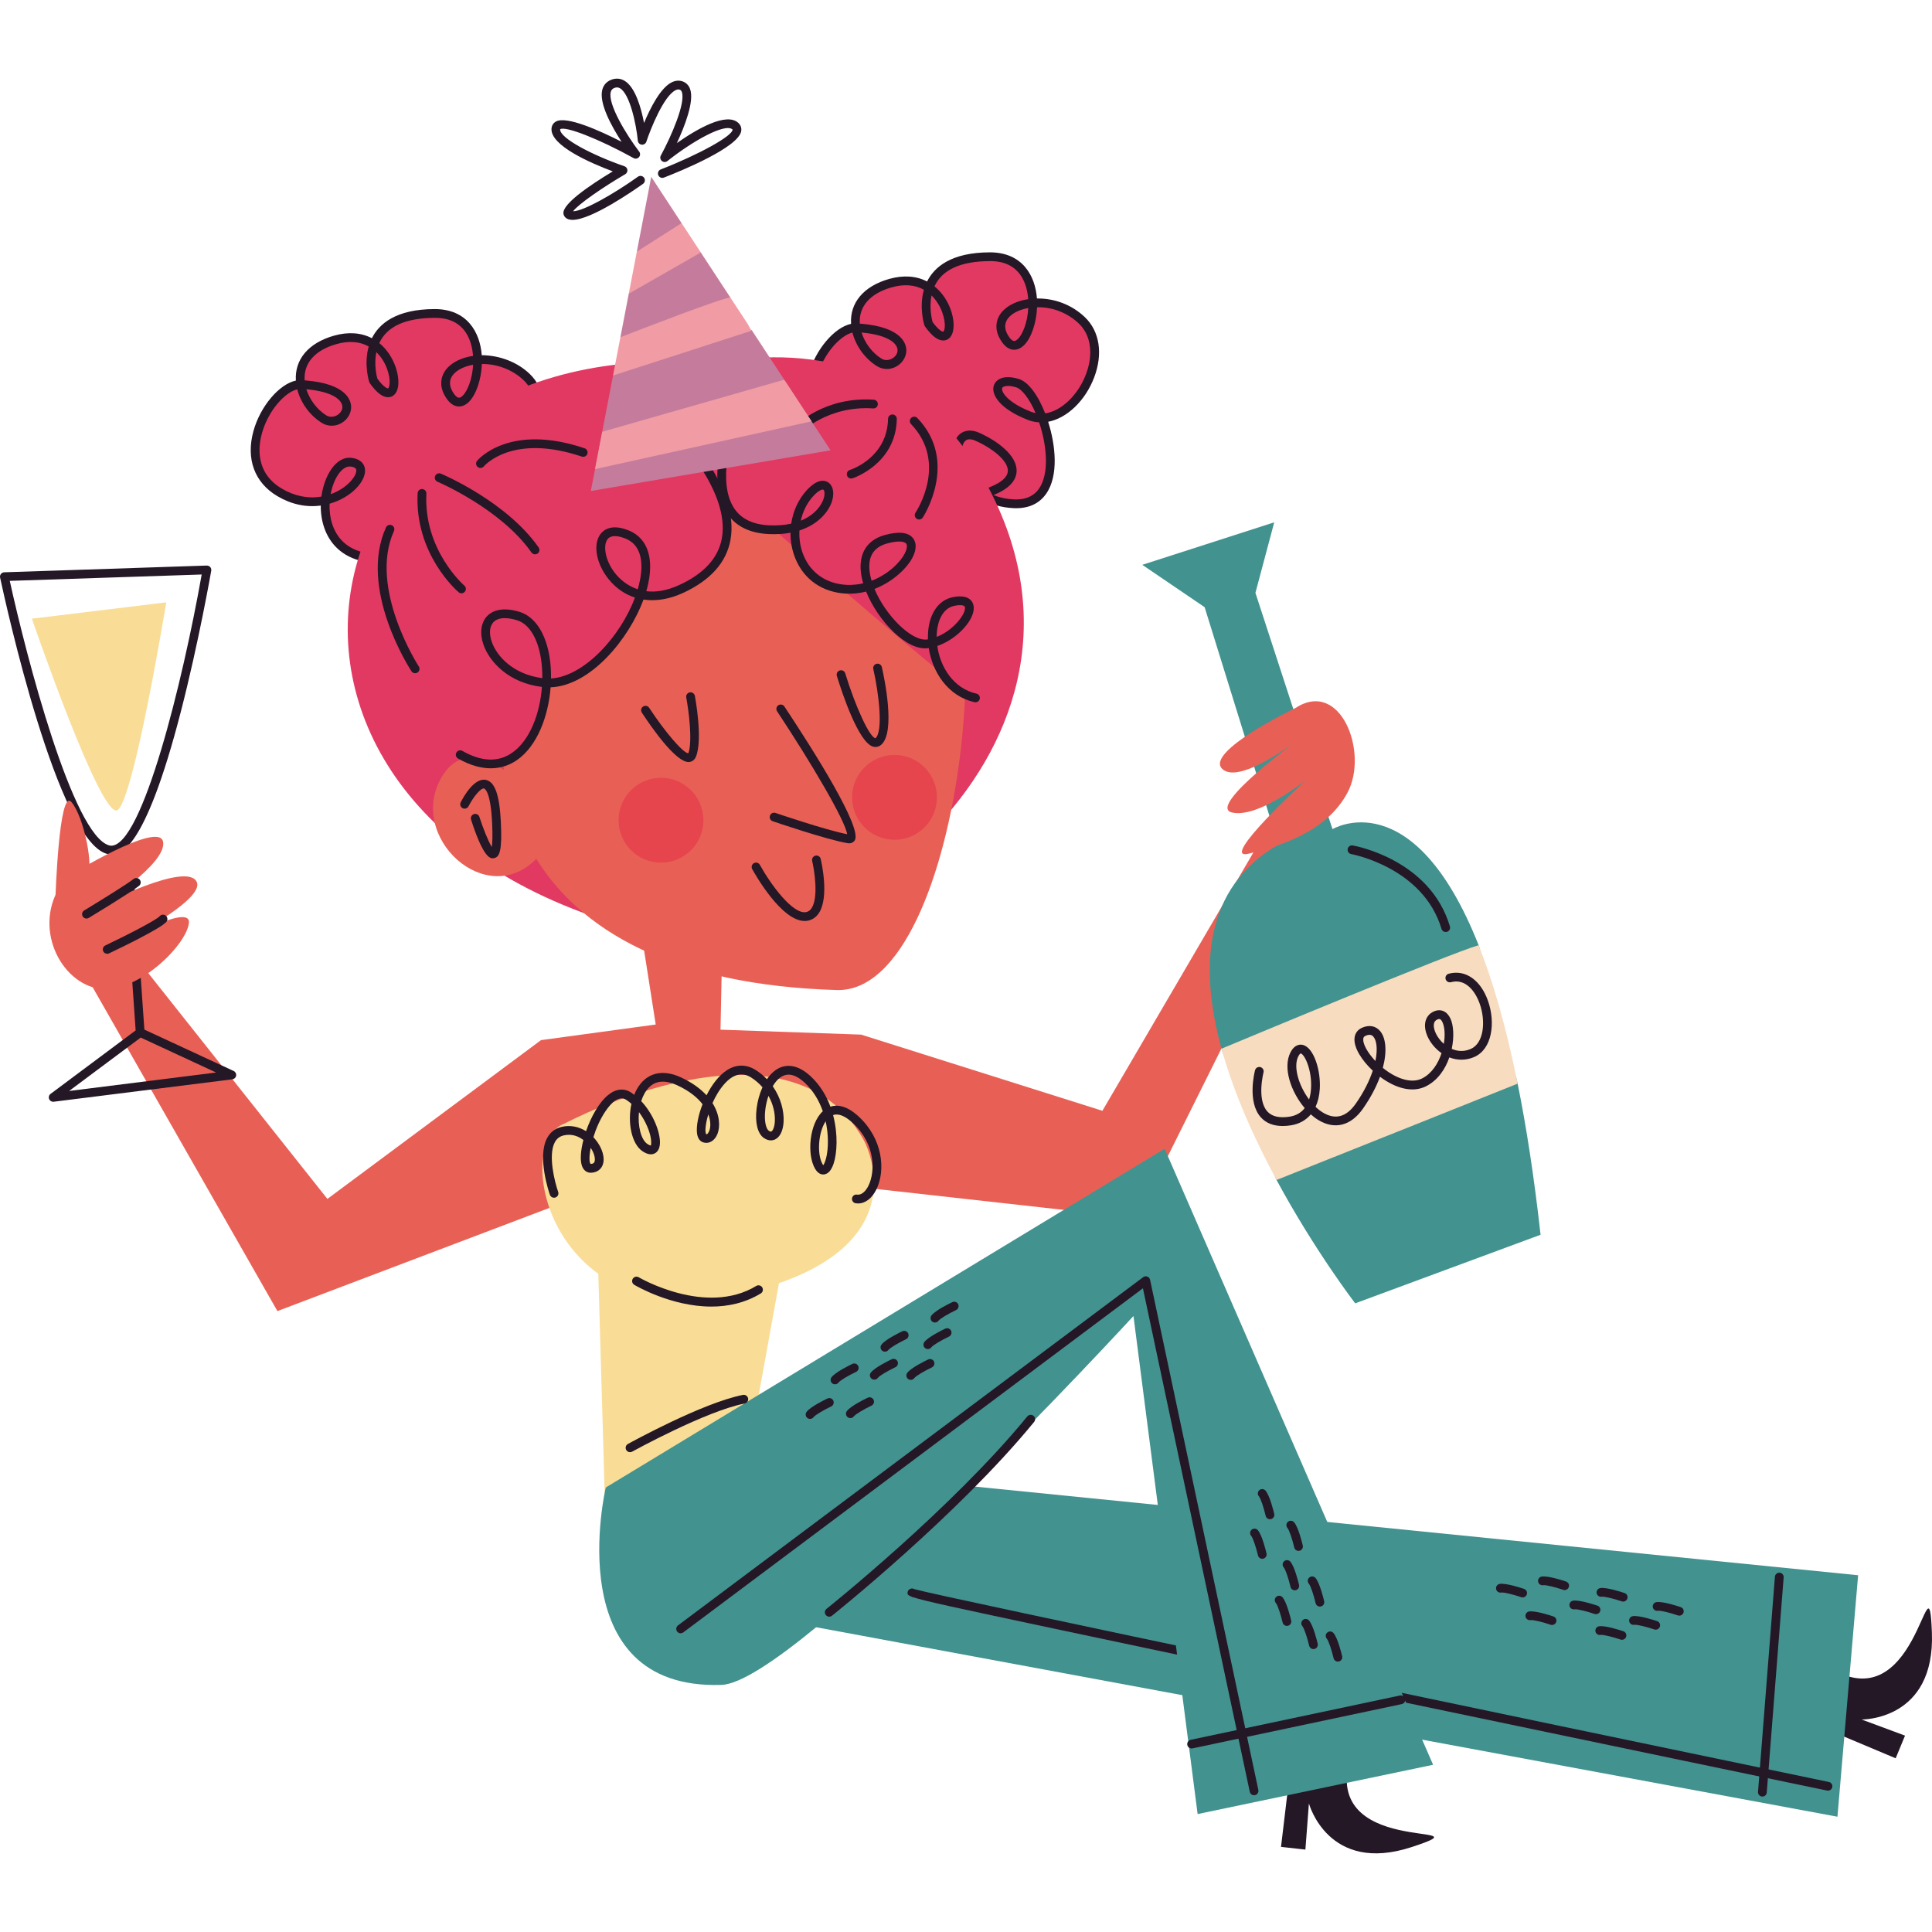 <?xml version="1.0" encoding="UTF-8"?>
<!-- Generator: Adobe Illustrator 25.2.0, SVG Export Plug-In . SVG Version: 6.00 Build 0)  -->
<svg xmlns="http://www.w3.org/2000/svg" xmlns:xlink="http://www.w3.org/1999/xlink" version="1.1" id="Capa_1" x="0px" y="0px" viewBox="0 0 512 512" style="enable-background:new 0 0 512 512;" xml:space="preserve" width="512" height="512">
<g>
	<path style="fill:#241726;" d="M478.54,455.942l23.833,10.024l2.478-6.01l-11.506-4.271c0,0,19.516,0.326,18.625-23.026   c-0.891-23.352-3.652,26.17-28.884,8.124L478.54,455.942z"/>
	<polygon style="fill:#42928F;" points="229.366,391.053 492.422,417.454 486.942,481.448 197.705,427.787  "/>
	<path style="fill:#241726;" d="M484.433,474.54c-0.078,0-0.158-0.007-0.237-0.025c0,0-60.711-12.618-121.413-25.334   c-30.352-6.358-60.701-12.741-83.458-17.582c-25.784-5.485-34.494-7.337-37.4-8.34c-0.065,0.014-0.13,0.02-0.198,0.023   l-0.002-0.093c-1.28-0.467-1.255-0.748-1.216-1.165c0.053-0.587,0.576-1.05,1.167-1.063c0.279,0.002,0.455,0.061,0.638,0.175   c6.997,2.032,161.02,34.2,242.356,51.108c0.628,0.129,1.032,0.744,0.901,1.372C485.455,474.164,484.972,474.54,484.433,474.54z"/>
	<path style="fill:#241726;" d="M467.051,476.104c-0.031,0-0.061-0.002-0.092-0.005c-0.639-0.05-1.117-0.608-1.067-1.247   l4.48-57.004c0.05-0.637,0.614-1.107,1.248-1.066c0.639,0.05,1.117,0.608,1.067,1.247l-4.48,57.004   C468.16,475.642,467.651,476.104,467.051,476.104z"/>
	<g>
		<path style="fill:#E23962;" d="M98.948,100.869c0,0-5.641-17.868,16.424-17.801c18.328,0.056,10,30.541,3.994,21.971    c-6.005-8.57,10.702-14.184,20.203-5.115c9.501,9.069-2.794,29.677-13.928,25.291c-11.134-4.386-10.122-10.797-3.104-8.637    c7.018,2.159,15.857,32.727-0.999,31.958s-18.502-21.634-9.703-17.774c8.799,3.86,18.313,13.509-7.153,17.004    s-19.771-26.249-11.619-25.277c8.151,0.972-4.845,16.37-18.975,7.989c-14.13-8.381-1.835-28.989,5.722-28.584    c18.872,1.011,11.323,12.511,6.019,9.15c-7.139-4.523-10.593-17.126,2.996-20.972C106.708,85.012,107.949,113.434,98.948,100.869z    "/>
		<path style="fill:#241726;" d="M122.154,149.712c-0.219,0-0.441-0.005-0.669-0.016c-3.146-0.143-5.982-0.952-8.434-2.408    c-2.296,0.648-5.055,1.195-8.212,1.628c-7.145,0.984-12.641-0.478-16.114-4.265c-2.442-2.662-3.763-6.492-3.72-10.675    c-3.909,0.531-7.842-0.322-11.511-2.499c-6.044-3.585-8.354-9.854-6.339-17.203c1.814-6.616,6.85-12.489,11.255-13.417    c-0.355-5.592,3.34-9.988,10.098-11.902c3.745-1.057,7.181-0.819,10.046,0.676c1.884-3.778,6.333-7.723,16.69-7.723    c8.545,0.025,11.966,6.127,12.426,12.224c4.679,0.032,9.353,1.757,12.7,4.954c3.931,3.75,4.844,9.739,2.447,16.013    c-2.364,6.183-7.218,10.777-12.175,11.709c1.947,6.095,2.85,14.253-0.534,19.085C128.336,148.426,125.659,149.712,122.154,149.712    z M116.154,146.238c1.652,0.667,3.471,1.05,5.438,1.141c0.19,0.007,0.376,0.011,0.561,0.011h0.001    c2.702,0,4.739-0.952,6.053-2.828c2.815-4.022,2.074-11.591,0.044-17.595c-1.035-0.059-2.054-0.283-3.035-0.671    c-7.366-2.902-9.486-6.53-9.063-8.757c0.234-1.233,1.366-2.553,3.841-2.553c0.871,0,1.841,0.163,2.884,0.485    c2.453,0.753,5.029,4.136,6.976,9.113c4.245-0.603,8.683-4.793,10.794-10.315c2.053-5.372,1.35-10.419-1.881-13.505    c-2.91-2.778-6.955-4.324-11.061-4.31c-0.166,4.084-1.498,8.081-3.386,9.995c-1.037,1.05-2.032,1.272-2.682,1.272    c-0.826,0-2.057-0.349-3.223-2.013c-2-2.855-1.618-5.161-0.944-6.591c1.156-2.458,4.124-4.245,7.886-4.802    c-0.269-3.68-1.902-10.058-9.989-10.083c-7.854,0-12.812,2.249-14.855,6.687c4.225,3.424,5.703,9.387,4.817,12.247    c-0.414,1.338-1.323,2.104-2.493,2.104c-1.458,0-3.04-1.218-4.833-3.723c-0.071-0.1-0.127-0.209-0.164-0.327    c-0.063-0.202-1.458-4.732-0.126-9.403c-2.392-1.336-5.308-1.549-8.571-0.624c-5.708,1.614-8.724,5.086-8.407,9.605    c11.575,0.88,12.358,5.7,12.318,7.19c-0.07,2.619-2.432,4.832-5.157,4.832c-0.939,0-1.868-0.274-2.688-0.794    c-3.144-1.991-5.536-5.315-6.432-8.859c-3.265,0.789-7.71,5.63-9.38,11.723c-1.01,3.68-1.665,10.471,5.283,14.593    c3.369,1.995,6.972,2.725,10.495,2.118c0.711-5.363,3.757-10.8,8.026-10.262c2.126,0.252,3.449,1.449,3.543,3.197    c0.162,3.041-3.625,7.324-9.402,8.954c-0.153,3.798,0.956,7.26,3.096,9.594c2.933,3.197,7.74,4.399,14.088,3.535    c2.258-0.311,4.299-0.678,6.096-1.102c-4.314-3.816-5.938-9.43-4.885-13.033c0.856-2.934,3.508-4.124,6.565-2.782    c4.767,2.091,10.239,6.054,9.973,10.342C122.117,142.571,120.062,144.651,116.154,146.238z M109.831,131.447    c-0.913,0-1.54,0.567-1.866,1.685c-0.819,2.798,0.644,8.297,5.443,11.625c4.172-1.317,6.433-2.993,6.548-4.861    c0.171-2.75-4.19-6.143-8.587-8.07C110.797,131.574,110.28,131.447,109.831,131.447z M92.672,123.627    c-2.146,0-4.279,3.215-5.046,7.333c4.383-1.555,6.878-4.796,6.799-6.304c-0.012-0.229-0.045-0.841-1.499-1.016    C92.841,123.631,92.757,123.627,92.672,123.627z M119.995,117.307c-0.693,0-1.467,0.175-1.56,0.664    c-0.183,0.959,1.444,3.725,7.632,6.165c0.409,0.161,0.826,0.286,1.249,0.372c-1.77-4.154-3.786-6.41-5.12-6.82    C121.374,117.437,120.634,117.307,119.995,117.307z M81.188,103.156c0.857,2.75,2.816,5.358,5.263,6.909    c1.749,1.102,4.232-0.327,4.282-2.14C90.783,106.072,88.276,103.791,81.188,103.156z M125.375,96.662    c-2.806,0.485-5.018,1.773-5.804,3.442c-0.599,1.272-0.348,2.71,0.746,4.27c0.268,0.383,0.796,1.025,1.32,1.025    c0.379,0,0.77-0.317,1.031-0.58C123.926,103.542,125.176,100.424,125.375,96.662z M100.006,100.351    c1.872,2.564,2.791,2.594,2.831,2.594c0.073-0.025,0.338-0.331,0.41-1.229c0.171-2.111-0.841-5.825-3.512-8.396    C99.071,96.56,99.805,99.617,100.006,100.351z"/>
	</g>
	<g>
		<path style="fill:#E23962;" d="M246.077,85.837c0,0-5.641-17.868,16.424-17.801c18.328,0.056,10,30.541,3.994,21.971    s10.702-14.184,20.203-5.115s-2.794,29.677-13.928,25.291c-11.134-4.386-10.122-10.797-3.104-8.637    c7.018,2.159,15.857,32.727-0.999,31.958s-18.502-21.634-9.703-17.774c8.799,3.86,18.313,13.509-7.153,17.004    c-25.466,3.495-19.771-26.249-11.619-25.277c8.151,0.972-4.845,16.37-18.975,7.989s-1.835-28.989,5.722-28.584    c18.872,1.011,11.323,12.511,6.019,9.15c-7.139-4.523-10.593-17.126,2.996-20.972C253.837,69.98,255.078,98.401,246.077,85.837z"/>
		<path style="fill:#241726;" d="M269.284,134.678c-0.219,0-0.441-0.005-0.669-0.016c-3.146-0.143-5.979-0.952-8.433-2.408    c-2.297,0.648-5.056,1.197-8.213,1.63c-1.432,0.197-2.816,0.297-4.117,0.297h-0.003c-5.183,0-9.218-1.535-11.995-4.562    c-2.442-2.664-3.763-6.494-3.721-10.677c-3.899,0.531-7.84-0.322-11.508-2.499c-6.044-3.585-8.354-9.854-6.339-17.203    c1.814-6.616,6.85-12.489,11.255-13.417c-0.354-5.592,3.34-9.988,10.098-11.902c3.746-1.057,7.181-0.821,10.047,0.676    c1.883-3.778,6.332-7.723,16.688-7.723c8.546,0.025,11.968,6.127,12.426,12.226c0.068-0.002,0.137-0.002,0.206-0.002    c4.71,0,9.147,1.76,12.494,4.954c3.93,3.75,4.844,9.736,2.447,16.01c-2.364,6.186-7.218,10.779-12.175,11.711    c1.945,6.095,2.849,14.253-0.534,19.085C275.464,133.393,272.788,134.678,269.284,134.678z M263.284,131.207    c1.652,0.667,3.471,1.048,5.437,1.138c0.19,0.007,0.376,0.011,0.561,0.011h0.001c2.702,0,4.738-0.952,6.052-2.828    c2.816-4.022,2.074-11.589,0.045-17.595c-1.035-0.059-2.053-0.283-3.035-0.671c-7.366-2.9-9.486-6.528-9.063-8.755    c0.234-1.233,1.367-2.555,3.843-2.555c0.87,0,1.839,0.163,2.882,0.485c2.453,0.753,5.03,4.136,6.976,9.115    c4.246-0.605,8.683-4.796,10.794-10.317c2.052-5.372,1.349-10.421-1.881-13.505c-2.91-2.778-6.954-4.408-11.061-4.308    c-0.166,4.084-1.499,8.079-3.386,9.993c-1.037,1.05-2.032,1.272-2.682,1.272c-0.826,0-2.057-0.349-3.223-2.013    c-1.999-2.855-1.617-5.158-0.944-6.589c1.156-2.458,4.124-4.245,7.886-4.802c-0.268-3.68-1.9-10.061-9.989-10.086    c-7.853,0-12.81,2.249-14.854,6.687c4.288,3.451,5.723,9.315,4.816,12.247c-0.414,1.338-1.323,2.104-2.493,2.104h-0.001    c-1.458,0-3.038-1.215-4.832-3.721c-0.071-0.1-0.127-0.209-0.164-0.327c-0.063-0.202-1.457-4.734-0.125-9.403    c-2.396-1.338-5.308-1.551-8.572-0.626c-5.708,1.614-8.724,5.086-8.407,9.605c11.575,0.88,12.358,5.7,12.318,7.19    c-0.07,2.619-2.432,4.832-5.157,4.832c-0.939,0-1.868-0.274-2.688-0.794c-3.144-1.991-5.536-5.315-6.432-8.859    c-3.265,0.789-7.71,5.63-9.38,11.723c-1.01,3.68-1.665,10.471,5.283,14.593c3.368,1.995,6.969,2.716,10.494,2.12    c0.711-5.365,3.764-10.811,8.027-10.262c2.125,0.252,3.449,1.447,3.542,3.195c0.163,3.041-3.623,7.324-9.402,8.954    c-0.153,3.798,0.957,7.26,3.097,9.596c2.318,2.528,5.777,3.809,10.283,3.809h0.003c1.195,0,2.474-0.093,3.801-0.274    c2.258-0.311,4.299-0.68,6.097-1.102c-4.315-3.816-5.94-9.43-4.887-13.036c0.857-2.934,3.509-4.127,6.567-2.782    c4.767,2.093,10.24,6.056,9.973,10.342C269.246,127.54,267.191,129.617,263.284,131.207z M256.96,116.414    c-0.913,0-1.541,0.567-1.867,1.685c-0.817,2.8,0.645,8.299,5.445,11.627c4.171-1.32,6.433-2.995,6.548-4.861    c0.17-2.75-4.191-6.143-8.589-8.072C257.926,116.541,257.409,116.414,256.96,116.414z M239.8,108.596    c-2.146,0-4.279,3.215-5.046,7.333c4.383-1.558,6.879-4.796,6.799-6.306c-0.012-0.229-0.044-0.839-1.498-1.014    C239.969,108.6,239.885,108.596,239.8,108.596z M267.126,102.274c-0.695,0-1.469,0.177-1.562,0.667    c-0.183,0.959,1.444,3.725,7.632,6.163c0.409,0.161,0.826,0.286,1.249,0.372c-1.769-4.154-3.784-6.408-5.12-6.82    C268.505,102.403,267.765,102.274,267.126,102.274z M228.318,88.123c0.857,2.75,2.816,5.358,5.263,6.909    c1.749,1.102,4.232-0.324,4.282-2.14C237.911,91.039,235.406,88.758,228.318,88.123z M272.505,81.631    c-2.807,0.485-5.019,1.773-5.804,3.442c-0.599,1.272-0.347,2.707,0.746,4.267c0.268,0.383,0.796,1.025,1.32,1.025    c0.379,0,0.769-0.315,1.031-0.58C271.056,88.508,272.304,85.391,272.505,81.631z M247.136,85.323    c1.871,2.56,2.79,2.589,2.829,2.589c0.073-0.025,0.338-0.329,0.41-1.224c0.168-2.048-0.865-5.823-3.511-8.394    C246.208,81.52,246.937,84.583,247.136,85.323z"/>
	</g>
	<path style="fill:#E23962;" d="M189.422,96.444c0,0,45.08-12.023,69.138,26.844c44.643,72.121-39.028,133.799-79.531,125.522   C48.932,222.221,75.371,85.74,189.422,96.444z"/>
	<polygon style="fill:#E86055;" points="143.369,275.647 86.763,317.725 37.316,255.393 24.56,261.639 73.519,347.452    164.84,312.814  "/>
	<path style="fill:#241726;" d="M29.483,226.438c-0.374,0-0.749-0.05-1.117-0.147c-13.038-3.471-26.813-66.096-28.34-73.225   c-0.073-0.336,0.008-0.687,0.22-0.957c0.212-0.272,0.533-0.435,0.876-0.447l53.677-1.782c0.347,0.011,0.686,0.136,0.914,0.399   c0.23,0.263,0.329,0.617,0.269,0.961c-0.033,0.186-3.282,18.815-8.018,37.207C38.183,226.438,31.634,226.438,29.483,226.438z    M2.591,153.936c4.358,19.897,16.725,67.543,26.373,70.11c0.175,0.048,0.345,0.07,0.519,0.07c8.241,0,18.94-43.483,23.966-71.867   L2.591,153.936z"/>
	<path style="fill:#F9DD96;" d="M8.451,163.955l35.608-4.332c0,0-8.599,52.415-12.934,55.075S8.451,163.955,8.451,163.955z"/>
	<path style="fill:#241726;" d="M14.093,291.981c-0.468,0-0.897-0.283-1.076-0.728c-0.197-0.488-0.04-1.048,0.383-1.363   l22.548-16.822l-2.603-37.352c-0.044-0.642,0.439-1.195,1.078-1.24c0.63-0.048,1.194,0.438,1.239,1.077l2.597,37.302l23.661,10.968   c0.469,0.22,0.738,0.721,0.659,1.233c-0.08,0.51-0.489,0.909-1.002,0.973l-47.338,5.943   C14.191,291.978,14.142,291.981,14.093,291.981z M37.289,274.963l-18.975,14.156l38.961-4.891L37.289,274.963z"/>
	<path style="fill:#E86055;" d="M17.995,232.248c0,0,24.216-14.948,25.228-9.141c1.012,5.807-16.471,16.816-16.471,16.816   s22.666-11.656,25.362-6.246s-25.415,18.923-25.415,18.923s24.038-14.195,23.365-7.991c-0.673,6.203-15.138,20.277-25.504,17.029   C14.194,258.39,8.365,242.695,17.995,232.248z"/>
	<path style="fill:#241726;" d="M22.916,243.428c-0.393,0-0.777-0.2-0.994-0.56c-0.332-0.549-0.156-1.263,0.392-1.594   c3.827-2.317,11.487-7.038,13.078-8.331c0.5-0.404,1.228-0.327,1.634,0.168c0.404,0.499,0.329,1.229-0.169,1.633   c-2.112,1.716-12.883,8.24-13.341,8.517C23.328,243.373,23.121,243.428,22.916,243.428z"/>
	<path style="fill:#241726;" d="M28.407,252.763c-0.434,0-0.85-0.245-1.05-0.662c-0.275-0.578-0.029-1.272,0.55-1.546   c6.469-3.079,13.625-6.818,14.402-7.746c0.414-0.49,1.147-0.556,1.635-0.147c0.492,0.413,0.558,1.143,0.147,1.635   c-1.451,1.739-11.99,6.834-15.186,8.353C28.743,252.726,28.573,252.763,28.407,252.763z"/>
	<path style="fill:#E86055;" d="M14.684,238.143c0,0,0.934-29.407,4.221-25.616c3.288,3.791,6.227,17.543,4.096,20.889   C20.87,236.761,14.684,238.143,14.684,238.143z"/>
	<polygon style="fill:#E86055;" points="351.62,221.766 301.325,322.802 215.169,313.192 228.198,274.181 292.148,294.371    343.523,206.471  "/>
	<path style="fill:#42928F;" d="M302.721,149.684l34.963-11.264l-4.985,18.696l20.423,62.62c0,0,21.41-12.992,38.733,30.752   c1.816,4.585-0.414,9.793,1.283,15.705c1.777,6.192,7.472,13.156,9.053,20.984c2.305,11.416,4.364,24.67,6.074,40.047   l-49.124,18.174c0,0-10.713-13.936-20.843-32.696c-2.309-4.277,1.411-8.804-0.704-13.475c-3.129-6.909-11.898-14.13-13.876-21.314   c-5.908-21.465-4.743-42.599,15.051-54.083l-19.528-62.918L302.721,149.684z"/>
	<path style="fill:#E86055;" d="M343.279,187.643c0,0-24.117,11.592-19.366,16.127s21.283-8.623,21.283-8.623   s-25.696,18.597-18.692,20.176c7.004,1.579,19.542-8.583,19.542-8.583s-23.307,21.444-15.223,19.514   c8.084-1.93,20.77-5.708,26.33-16.289S355.29,179.816,343.279,187.643z"/>
	<path style="fill:#F7DCBF;" d="M338.297,312.701c5.434-2.134,59.005-23.569,63.892-25.524   c-3.089-15.302-6.618-27.302-10.335-36.689c-7.343,2.061-62.732,25.168-68.135,27.425   C327.032,289.955,332.571,302.097,338.297,312.701z"/>
	<path style="fill:#241726;" d="M339.924,298.404c-2.472,0-4.414-0.771-5.791-2.304c-3.69-4.109-1.621-12.14-1.532-12.48   c0.162-0.617,0.791-0.984,1.418-0.825c0.619,0.163,0.99,0.798,0.826,1.417c-0.018,0.073-1.839,7.165,1.016,10.34   c1.198,1.331,3.17,1.791,5.85,1.385c1.89-0.288,3.179-1.152,4.05-2.283c-3.664-4.301-5.874-10.759-3.741-14.816   c1.171-2.229,2.715-2.07,3.321-1.907c2.882,0.805,4.71,6.805,4.418,11.632c-0.11,1.812-0.492,3.41-1.122,4.762   c0.612,0.585,1.261,1.095,1.933,1.503c3.298,2.007,6.24,1.213,8.739-2.37c2.177-3.118,3.626-6.099,4.492-8.718   c-2.825-2.646-5.053-6.02-4.842-8.58c0.104-1.261,0.791-2.242,1.935-2.766c1.911-0.866,3.685-0.553,4.872,0.871   c1.492,1.791,1.88,5.308,0.698,9.732c0.452,0.367,0.928,0.719,1.424,1.054c3.39,2.281,6.665,2.916,8.99,1.744   c2.554-1.29,4.238-3.923,5.147-6.698c-0.107-0.075-0.212-0.152-0.317-0.231c-2.695-2.038-4.351-5.213-4.027-7.718   c0.189-1.467,1.043-2.583,2.402-3.143c1.775-0.735,3.425,0.011,4.307,1.941c0.83,1.812,1.003,4.875,0.333,8.02   c1.305,0.567,3.046,0.871,5.008,0.034c3.549-1.517,4.027-7.374,2.435-11.934c-1.213-3.474-3.848-6.814-7.635-5.775   c-0.612,0.159-1.256-0.195-1.426-0.812c-0.17-0.619,0.193-1.258,0.812-1.428c4.382-1.204,8.483,1.642,10.442,7.251   c1.978,5.664,1.13,12.763-3.716,14.834c-2.125,0.912-4.411,0.921-6.546,0.084c-1.092,3.143-3.085,6.088-6.171,7.648   c-3.143,1.587-7.167,0.916-11.335-1.891c-0.292-0.197-0.585-0.406-0.875-0.624c-0.965,2.621-2.439,5.48-4.502,8.435   c-3.188,4.567-7.511,5.666-11.85,3.025c-0.68-0.413-1.345-0.916-1.982-1.49c-1.305,1.567-3.105,2.571-5.318,2.909   C341.311,298.348,340.597,298.404,339.924,298.404z M344.705,279.167c-0.088,0-0.344,0.206-0.63,0.751   c-1.416,2.696,0.069,7.75,2.846,11.46c0.313-0.977,0.464-2,0.52-2.952c0.287-4.744-1.647-8.956-2.724-9.258   C344.713,279.167,344.709,279.167,344.705,279.167z M362.925,274.233c-0.286,0-0.636,0.077-1.068,0.274   c-0.38,0.172-0.55,0.417-0.585,0.844c-0.108,1.304,1.119,3.614,3.221,5.827c0.635-3.072,0.355-5.385-0.512-6.426   C363.775,274.505,363.464,274.233,362.925,274.233z M381.381,270.045c-0.155,0-0.296,0.057-0.414,0.107   c-0.588,0.24-0.901,0.653-0.984,1.292c-0.171,1.326,0.771,3.544,2.647,5.181c0.379-2.281,0.244-4.415-0.353-5.716   C381.961,270.218,381.649,270.045,381.381,270.045z"/>
	<path style="fill:#241726;" d="M383.128,246.997c-0.501,0-0.963-0.327-1.112-0.83c-4.852-16.289-23.738-19.793-23.927-19.827   c-0.632-0.111-1.054-0.712-0.942-1.345c0.111-0.63,0.713-1.063,1.343-0.941c0.834,0.147,20.493,3.798,25.75,21.45   c0.184,0.614-0.167,1.261-0.781,1.444C383.349,246.981,383.237,246.997,383.128,246.997z"/>
	<path style="fill:#E86055;" d="M142.93,143.818c0,0,29.443-41.689,98.595-14.263c26.523,10.519,14.44,133.822-19.777,132.815   C136.722,259.866,117.672,206.561,142.93,143.818z"/>
	<path style="fill:#241726;" d="M225.039,223.488c-0.124,0-0.256-0.011-0.398-0.034c-5.552-0.932-19.293-5.623-19.874-5.823   c-0.608-0.206-0.931-0.866-0.723-1.474c0.209-0.605,0.871-0.93,1.474-0.721c0.137,0.045,13.292,4.537,18.988,5.635   c-0.511-3.637-9.552-18.965-18.565-32.561c-0.355-0.535-0.209-1.254,0.325-1.61c0.533-0.354,1.254-0.209,1.609,0.327   c7.865,11.861,20.744,32.245,18.638,35.486C226.35,222.964,225.905,223.488,225.039,223.488z"/>
	<path style="fill:#241726;" d="M213.235,244.072c-6.126,0.002-13.085-12.285-13.895-13.754c-0.31-0.56-0.105-1.268,0.456-1.576   c0.562-0.317,1.268-0.107,1.578,0.456c2.891,5.24,8.802,13.267,12.293,12.51c0.609-0.134,1.069-0.474,1.449-1.077   c1.821-2.88,0.703-9.986,0.118-12.48c-0.146-0.626,0.241-1.249,0.865-1.394c0.633-0.156,1.248,0.24,1.396,0.864   c0.238,1.016,2.247,10.04-0.415,14.251c-0.715,1.131-1.697,1.839-2.92,2.104C213.854,244.04,213.545,244.072,213.235,244.072z"/>
	<path style="fill:#241726;" d="M182.468,201.945c-3.427,0-9.774-9.122-12.378-13.101c-0.35-0.535-0.201-1.254,0.336-1.605   c0.539-0.354,1.256-0.202,1.608,0.336c4.205,6.421,9.057,12.051,10.389,12.051c0,0,0.001,0,0.002,0   c1.185-3.313,0.005-11.793-0.56-14.784c-0.119-0.63,0.295-1.236,0.925-1.356c0.637-0.116,1.237,0.295,1.356,0.925   c0.088,0.465,2.138,11.457,0.311,16.063c-0.46,1.159-1.329,1.413-1.805,1.463C182.591,201.94,182.53,201.945,182.468,201.945z"/>
	<path style="fill:#241726;" d="M232.01,197.956c-0.217,0-0.438-0.029-0.659-0.095c-3.91-1.127-8.316-14.625-9.573-18.736   c-0.188-0.614,0.158-1.263,0.77-1.451c0.613-0.186,1.262,0.159,1.45,0.771c2.757,9.009,6.503,17.042,8.017,17.192   c2.076-1.816,0.91-11.811-0.579-18.337c-0.143-0.626,0.248-1.247,0.873-1.39c0.625-0.145,1.246,0.247,1.39,0.873   c0.652,2.85,3.706,17.244-0.164,20.586C233.084,197.757,232.559,197.956,232.01,197.956z"/>
	<path style="fill:#241726;" d="M342.545,463.768l-3.063,25.673l6.461,0.725l0.933-12.238c0,0,5.068,18.849,27.269,11.554   c22.201-7.296-26.163,3.706-15.774-25.524L342.545,463.768z"/>
	<circle style="fill:#E6454E;" cx="175.171" cy="217.366" r="11.25"/>
	<circle style="fill:#E6454E;" cx="237.055" cy="211.302" r="11.25"/>
	<path style="fill:#E86055;" d="M141.029,210.586c0,0-16.944-19.494-24.676-3.32s14.556,35.021,27.274,18.589L141.029,210.586z"/>
	<path style="fill:#241726;" d="M130.537,227.46c-0.934,0-2.719-0.966-5.699-10.251c-0.196-0.612,0.139-1.265,0.751-1.46   c0.614-0.202,1.264,0.138,1.46,0.748c0.975,3.036,2.359,6.48,3.283,7.981c0.144-0.936,0.262-2.814,0.077-6.546   c-0.421-8.517-2.058-8.961-2.128-8.977c-0.893-0.177-2.907,2.333-4.117,4.716c-0.291,0.569-0.991,0.791-1.56,0.51   c-0.571-0.29-0.8-0.989-0.511-1.56c0.789-1.558,3.614-6.582,6.671-5.938c2.386,0.508,3.61,3.943,3.965,11.135   c0.381,7.723-0.347,9.331-1.824,9.6C130.8,227.438,130.679,227.46,130.537,227.46z"/>
	<path style="fill:#E86055;" d="M191.339,253.615l-0.4,19.26l37.259,1.306c0,0,11.143,39.059-13.64,45.993   c-78.455,21.952-71.188-44.527-71.188-44.527l30.4-4.141l-4.34-27.7L191.339,253.615z"/>
	<g>
		<path style="fill:#241726;" d="M422.96,427.778c-0.125,0-0.252-0.02-0.376-0.063c-1.99-0.68-4.596-1.349-5.329-1.227    c-0.65,0.091-1.229-0.331-1.33-0.964c-0.101-0.633,0.33-1.229,0.963-1.331c1.699-0.24,5.668,1.059,6.449,1.326    c0.607,0.206,0.93,0.866,0.722,1.474C423.893,427.474,423.443,427.778,422.96,427.778z"/>
		<path style="fill:#241726;" d="M430.16,424.438c-0.125,0-0.252-0.02-0.375-0.064c-1.993-0.682-4.609-1.347-5.332-1.227    c-0.638,0.091-1.228-0.333-1.328-0.966c-0.101-0.633,0.331-1.229,0.965-1.329c1.672-0.247,5.664,1.059,6.446,1.326    c0.607,0.206,0.93,0.866,0.722,1.474C431.093,424.134,430.643,424.438,430.16,424.438z"/>
		<path style="fill:#241726;" d="M438.783,431.882c-0.125,0-0.252-0.02-0.376-0.063c-1.99-0.68-4.588-1.34-5.33-1.227    c-0.635,0.088-1.229-0.331-1.329-0.964c-0.101-0.635,0.33-1.229,0.964-1.331c1.67-0.245,5.666,1.059,6.448,1.326    c0.607,0.206,0.93,0.868,0.722,1.474C439.716,431.578,439.264,431.882,438.783,431.882z"/>
		<path style="fill:#241726;" d="M445.04,428.164c-0.125,0-0.252-0.02-0.375-0.063c-1.992-0.682-4.601-1.354-5.332-1.227    c-0.63,0.093-1.228-0.333-1.328-0.966c-0.101-0.633,0.331-1.229,0.965-1.329c1.678-0.243,5.664,1.057,6.446,1.326    c0.607,0.206,0.93,0.866,0.722,1.474C445.973,427.86,445.523,428.164,445.04,428.164z"/>
		<path style="fill:#241726;" d="M429.841,434.565c-0.125,0-0.252-0.02-0.375-0.063c-1.993-0.683-4.612-1.356-5.332-1.227    c-0.636,0.091-1.229-0.333-1.328-0.966c-0.101-0.633,0.331-1.229,0.965-1.329c1.677-0.249,5.664,1.059,6.446,1.326    c0.607,0.206,0.93,0.866,0.722,1.474C430.774,434.261,430.324,434.565,429.841,434.565z"/>
		<path style="fill:#241726;" d="M411.309,430.64c-0.125,0-0.252-0.02-0.375-0.063c-1.992-0.683-4.614-1.356-5.332-1.227    c-0.637,0.088-1.228-0.333-1.328-0.966c-0.101-0.633,0.331-1.229,0.965-1.329c1.681-0.243,5.665,1.057,6.446,1.326    c0.607,0.206,0.93,0.866,0.722,1.474C412.242,430.336,411.792,430.64,411.309,430.64z"/>
		<path style="fill:#241726;" d="M414.648,421.386c-0.125,0-0.252-0.02-0.376-0.063c-1.991-0.68-4.6-1.354-5.331-1.227    c-0.635,0.093-1.229-0.333-1.328-0.966c-0.101-0.633,0.331-1.229,0.965-1.329c1.681-0.245,5.664,1.057,6.446,1.326    c0.607,0.206,0.93,0.866,0.722,1.474C415.581,421.082,415.131,421.386,414.648,421.386z"/>
		<path style="fill:#241726;" d="M403.515,423.336c-0.125,0-0.252-0.02-0.375-0.063c-1.993-0.683-4.609-1.358-5.332-1.227    c-0.638,0.091-1.228-0.333-1.328-0.966c-0.101-0.633,0.331-1.229,0.965-1.329c1.674-0.252,5.664,1.059,6.446,1.326    c0.607,0.206,0.93,0.866,0.722,1.474C404.448,423.032,403.998,423.336,403.515,423.336z"/>
	</g>
	<path style="fill:#F9DD96;" d="M149.779,297.681c0,0,58.877-31.561,79.066,4.355c0,0,16.95,29.798-33.11,41.026   S135.186,302.665,149.779,297.681z"/>
	<polygon style="fill:#F9DD96;" points="158.002,318.392 160.242,395.716 195.519,400.356 211.984,309.396  "/>
	<path style="fill:#42928F;" d="M160.538,394.201l148.102-89.763l71.147,163.244l-62.404,13.063L300.38,348.758   c0,0-89.38,97.122-109.208,97.761C147.852,447.914,160.538,394.201,160.538,394.201z"/>
	<path style="fill:#E23962;" d="M130.176,189.235c0,0,41.763-35.762,59.675-62.515c0,0,38.528,34.871,67.019,57.619   c0,0,14.292-84.546-58.66-75.697S112.945,175.329,130.176,189.235z"/>
	<g>
		<path style="fill:#E23962;" d="M179.579,114.285c0,0,28.863,28.911,0.971,41.782c-20.282,9.36-28.341-20.244-14.269-14.377    c14.071,5.866-5.237,41.153-22.313,39.227c-17.076-1.926-20.639-21.971-6.604-17.652c14.035,4.319,8.133,50.132-15.403,36.744"/>
		<path style="fill:#241726;" d="M130.047,203.607c-2.447,0-5.333-0.696-8.661-2.589c-0.558-0.317-0.753-1.025-0.435-1.583    c0.317-0.558,1.025-0.755,1.583-0.435c5.05,2.871,9.468,3.047,13.132,0.531c4.789-3.297,7.419-10.467,7.953-17.487    c-8.815-1.073-13.821-6.596-15.435-11.027c-1.12-3.075-0.783-5.968,0.9-7.741c1.036-1.088,3.534-2.689,8.621-1.12    c4.069,1.252,6.971,5.682,7.964,12.158c0.268,1.741,0.387,3.596,0.358,5.494c8.776-0.556,18.371-11.065,22.245-21.443    c-2.664-0.853-5.043-2.485-6.969-4.866c-3.296-4.075-4.232-9.215-2.177-11.959c0.873-1.165,3.023-2.825,7.601-0.923    c5.004,2.086,6.747,7.63,4.782,15.21c-0.073,0.279-0.15,0.56-0.232,0.843c2.418,0.308,5.334-0.066,8.786-1.658    c6.53-3.013,10.312-7.179,11.242-12.378c2.243-12.544-12.401-27.382-12.549-27.529c-0.452-0.453-0.452-1.19,0.001-1.642    c0.453-0.453,1.189-0.453,1.643,0c0.639,0.642,15.644,15.856,13.191,29.581c-1.071,5.991-5.296,10.725-12.555,14.076    c-3.651,1.685-7.237,2.256-10.497,1.771c-3.889,10.489-14.029,22.831-24.62,23.253c-0.595,7.675-3.558,15.593-8.937,19.296    C135.308,202.595,132.996,203.607,130.047,203.607z M133.779,163.817c-1.312,0-2.342,0.356-3.011,1.059    c-1.062,1.118-1.213,3.118-0.401,5.344c1.377,3.784,5.695,8.496,13.353,9.496c0.017-1.741-0.098-3.447-0.344-5.052    c-0.853-5.56-3.169-9.31-6.352-10.292C135.816,164.001,134.724,163.817,133.779,163.817z M162.967,142.077    c-0.78,0-1.508,0.22-1.982,0.853c-1.218,1.626-0.654,5.673,2.123,9.108c0.989,1.222,2.932,3.154,5.899,4.127    c0.091-0.306,0.176-0.614,0.255-0.921c0.966-3.725,1.805-10.301-3.428-12.482C165.077,142.444,163.978,142.077,162.967,142.077z"/>
	</g>
	<g>
		<path style="fill:#E23962;" d="M193.146,114.613c0,0-8.525,24.909,10.678,25.764c19.204,0.854,18.44-17.987,10.83-9.681    c-7.61,8.306-4.301,24.811,9.696,25.461c13.996,0.65,24.638-17.155,10.422-13.248c-14.216,3.907,2.297,28.885,11.049,27.706    s15.954-13.052,6.893-11.215c-9.061,1.836-7.278,22.604,5.796,25.552"/>
		<path style="fill:#241726;" d="M258.511,186.113c-0.085,0-0.17-0.009-0.256-0.029c-7.052-1.589-11.156-7.961-12.125-14.339    c-0.051,0.007-0.102,0.014-0.153,0.02c-5.711,0.814-13.305-7.26-16.449-14.988c-1.655,0.417-3.413,0.628-5.23,0.54    c-6.27-0.29-11.188-3.664-13.494-9.251c-0.91-2.206-1.338-4.56-1.312-6.889c-1.681,0.315-3.572,0.456-5.72,0.358    c-5.041-0.222-8.761-2.045-11.058-5.415c-5.368-7.877-0.86-21.314-0.667-21.883c0.209-0.605,0.867-0.93,1.474-0.721    c0.607,0.206,0.931,0.866,0.723,1.474c-0.044,0.127-4.325,12.913,0.39,19.827c1.863,2.73,4.973,4.211,9.242,4.401    c2.226,0.102,4.152-0.079,5.804-0.447c0.484-3.297,1.884-6.421,4.118-8.859c2.774-3.027,4.654-2.66,5.529-2.17    c1.368,0.764,1.848,2.682,1.221,4.889c-0.715,2.517-3.281,6.204-8.69,7.95c-0.119,2.238,0.231,4.514,1.092,6.598    c1.948,4.721,6.123,7.571,11.455,7.82c1.504,0.054,2.97-0.088,4.351-0.41c-0.158-0.531-0.29-1.057-0.396-1.576    c-1.171-5.743,1.054-9.836,6.104-11.224c3.685-1.011,6.196-0.753,7.455,0.785c1.002,1.22,0.986,3.025-0.044,5.079    c-1.422,2.834-5.174,6.514-10.13,8.419c2.913,6.984,9.78,13.922,13.92,13.394c0.084-0.011,0.167-0.025,0.251-0.039    c-0.009-0.27-0.012-0.54-0.009-0.809c0.061-5.578,2.58-9.546,6.576-10.355c2.337-0.469,3.988-0.163,4.907,0.923    c0.451,0.535,1.087,1.741,0.285,3.825c-1.189,3.091-4.969,6.703-9.282,8.176c0.775,5.616,4.289,11.262,10.372,12.634    c0.626,0.141,1.018,0.762,0.878,1.388C259.521,185.748,259.042,186.113,258.511,186.113z M254.413,160.371    c-0.391,0-0.878,0.048-1.469,0.168c-3.418,0.692-4.677,4.641-4.714,8.104c-0.001,0.05-0.001,0.098-0.001,0.145    c3.617-1.422,6.472-4.517,7.28-6.612c0.264-0.685,0.306-1.258,0.109-1.492C255.472,160.514,255.084,160.371,254.413,160.371z     M238.287,143.51c-0.799,0-1.858,0.147-3.207,0.519c-3.883,1.066-5.378,3.934-4.443,8.521c0.091,0.447,0.205,0.9,0.338,1.356    c4.331-1.653,7.595-4.839,8.826-7.294c0.578-1.152,0.7-2.111,0.325-2.567C239.874,143.739,239.281,143.51,238.287,143.51z     M218.038,129.738c-0.387,0-1.278,0.379-2.528,1.744c-1.639,1.789-2.756,4.068-3.298,6.51c3.767-1.533,5.578-4.149,6.103-5.995    c0.374-1.317,0.107-2.1-0.12-2.227C218.158,129.749,218.106,129.738,218.038,129.738z"/>
	</g>
	<path style="fill:#241726;" d="M127.329,124.012c-0.264,0-0.529-0.091-0.746-0.272c-0.489-0.413-0.554-1.141-0.145-1.63   c0.344-0.413,8.644-10.009,28.484-3.31c0.607,0.204,0.933,0.864,0.728,1.472c-0.205,0.605-0.863,0.927-1.472,0.728   c-18.234-6.154-25.653,2.24-25.961,2.603C127.986,123.872,127.659,124.012,127.329,124.012z"/>
	<path style="fill:#241726;" d="M141.796,146.904c-0.366,0-0.726-0.172-0.952-0.494c-8.121-11.591-24.744-18.677-24.91-18.747   c-0.591-0.249-0.868-0.93-0.62-1.519c0.249-0.592,0.931-0.866,1.52-0.621c0.706,0.297,17.409,7.421,25.912,19.555   c0.367,0.526,0.24,1.249-0.285,1.617C142.259,146.836,142.026,146.904,141.796,146.904z"/>
	<path style="fill:#241726;" d="M122.294,157.228c-0.268,0-0.535-0.091-0.754-0.279c-0.477-0.406-11.68-10.165-10.865-26.246   c0.033-0.639,0.591-1.159,1.219-1.1c0.641,0.032,1.133,0.578,1.101,1.218c-0.758,14.952,9.944,24.271,10.053,24.364   c0.488,0.415,0.545,1.147,0.129,1.635C122.947,157.09,122.622,157.228,122.294,157.228z"/>
	<path style="fill:#241726;" d="M110.015,178.415c-0.379,0-0.749-0.186-0.973-0.526c-0.579-0.884-14.11-21.879-6.752-38.118   c0.264-0.583,0.95-0.841,1.537-0.578c0.584,0.263,0.842,0.952,0.578,1.535c-6.83,15.074,6.445,35.685,6.58,35.891   c0.35,0.535,0.201,1.256-0.337,1.605C110.452,178.354,110.232,178.415,110.015,178.415z"/>
	<path style="fill:#241726;" d="M211.312,115.094c-0.288,0-0.577-0.107-0.802-0.322c-0.464-0.442-0.481-1.177-0.039-1.642   c0.316-0.331,7.874-8.09,21.081-7.211c0.639,0.043,1.124,0.596,1.08,1.236c-0.044,0.642-0.593,1.136-1.237,1.082   c-12.097-0.807-19.174,6.424-19.244,6.499C211.923,114.974,211.618,115.094,211.312,115.094z"/>
	<path style="fill:#241726;" d="M225.565,126.817c-0.492,0-0.949-0.315-1.105-0.812c-0.194-0.61,0.145-1.261,0.755-1.456   c0.406-0.129,9.929-3.283,10.128-13.571c0.012-0.633,0.529-1.138,1.161-1.138c0.007,0,0.015,0,0.023,0   c0.641,0.014,1.151,0.542,1.138,1.184c-0.231,11.981-11.635,15.702-11.751,15.738C225.797,126.799,225.681,126.817,225.565,126.817   z"/>
	<path style="fill:#241726;" d="M243.577,137.678c-0.221,0-0.446-0.063-0.643-0.195c-0.534-0.356-0.678-1.075-0.323-1.61   c0.356-0.537,8.62-13.265-1.171-23.482c-0.444-0.463-0.429-1.197,0.034-1.642c0.464-0.442,1.196-0.429,1.642,0.036   c11.092,11.571,1.525,26.23,1.427,26.375C244.318,137.497,243.951,137.678,243.577,137.678z"/>
	<g>
		<polygon style="fill:#C57C9C;" points="220.101,119.335 156.582,130.117 162.464,99.509 166.49,94.169 164.411,89.373     166.629,77.831 170.845,71.506 168.77,66.692 172.581,46.86 180.627,59.132 178.903,62.604 185.722,66.902 193.562,78.859     192.463,83.284 199.264,87.557   "/>
		<path style="fill:#241726;" d="M151.72,58.27c-0.408,0-0.775-0.052-1.093-0.163c-0.764-0.27-1.243-0.837-1.312-1.555    c-0.237-2.476,6.554-7.197,13.083-11.138c-5.839-2.181-16.643-6.852-16.238-11.385c0.073-0.814,0.501-1.467,1.206-1.841    c2.838-1.506,11.559,2.424,17.368,5.387c-2.668-4.095-6.076-10.269-5.112-13.834c0.324-1.199,1.107-2.086,2.261-2.562    c1.261-0.522,2.518-0.44,3.643,0.236c2.84,1.703,4.381,7.154,5.153,11.172c1.644-3.945,4.365-9.36,7.391-10.804    c0.98-0.469,1.987-0.533,2.911-0.181c0.884,0.333,1.536,1.009,1.887,1.955c1.193,3.218-1.4,9.866-3.487,14.355    c5.249-3.682,13.168-8.31,16.312-5.313c0.628,0.596,0.885,1.376,0.724,2.199c-0.849,4.319-15.882,10.478-20.471,12.262    c-0.594,0.236-1.27-0.063-1.502-0.66c-0.232-0.599,0.063-1.272,0.661-1.503c10.2-3.97,19.095-8.911,19.036-10.575    c-1.908-1.805-10.439,2.943-17.275,8.356c-0.433,0.342-1.049,0.336-1.469-0.023c-0.422-0.356-0.535-0.959-0.271-1.442    c2.72-4.982,6.635-13.958,5.563-16.849c-0.147-0.399-0.35-0.522-0.528-0.59c-0.209-0.079-0.55-0.154-1.091,0.104    c-3.177,1.517-6.692,10.38-7.778,13.668c-0.171,0.519-0.697,0.848-1.229,0.789c-0.545-0.061-0.974-0.494-1.028-1.038    c-0.453-4.553-2.13-12.346-4.704-13.89c-0.495-0.299-0.98-0.324-1.562-0.082c-0.49,0.202-0.769,0.517-0.905,1.025    c-0.866,3.204,4.154,11.405,7.522,15.822c0.333,0.435,0.315,1.048-0.044,1.463c-0.358,0.419-0.959,0.522-1.442,0.256    c-9.07-5.031-18.154-8.591-19.458-7.644c-0.18,2.363,8.698,6.936,17.046,9.811c0.43,0.147,0.734,0.531,0.778,0.984    c0.044,0.451-0.178,0.887-0.569,1.116c-5.932,3.467-12.451,7.966-13.825,9.823c0,0,0.003,0,0.005,0    c2.713,0,10.736-4.555,17.186-9.156c0.524-0.372,1.247-0.252,1.62,0.272c0.372,0.522,0.251,1.247-0.271,1.619    C168.04,50.406,156.743,58.27,151.72,58.27z"/>
		<polygon style="fill:#F19CA4;" points="168.77,66.692 166.629,77.831 185.722,66.902 180.627,59.131   "/>
		<path style="fill:#F19CA4;" d="M162.464,99.509l36.659-11.859c0,0-0.375-0.712-0.925-1.72l-4.636-7.07    c-1.848-0.06-23.578,8.345-29.15,10.513L162.464,99.509z"/>
		<polygon style="fill:#F19CA4;" points="157.697,124.314 215.063,111.652 208.435,101.544 207.795,100.641 159.596,114.431   "/>
	</g>
	<path style="fill:#241726;" d="M332.335,475.753c-0.536,0-1.018-0.374-1.135-0.921l-28.313-133.421l-121.815,91.192   c-0.514,0.383-1.243,0.277-1.626-0.234c-0.384-0.515-0.279-1.24,0.234-1.626l123.27-92.281c0.319-0.236,0.732-0.297,1.104-0.156   c0.371,0.138,0.645,0.458,0.728,0.846l28.69,135.199c0.133,0.626-0.268,1.243-0.895,1.376   C332.496,475.744,332.414,475.753,332.335,475.753z"/>
	<path style="fill:#241726;" d="M219.758,428.436c-0.342,0-0.68-0.15-0.909-0.438c-0.399-0.501-0.316-1.234,0.185-1.633   c0.33-0.261,33.202-26.525,53.213-51c0.407-0.497,1.138-0.571,1.634-0.163c0.497,0.406,0.57,1.136,0.164,1.633   c-20.17,24.67-53.233,51.083-53.564,51.349C220.266,428.354,220.011,428.436,219.758,428.436z"/>
	<path style="fill:#241726;" d="M315.789,463.364c-0.537,0-1.019-0.374-1.135-0.921c-0.133-0.628,0.269-1.243,0.896-1.376   l55.468-11.741c0.625-0.127,1.244,0.268,1.376,0.896c0.133,0.628-0.269,1.243-0.896,1.376l-55.468,11.741   C315.95,463.355,315.869,463.364,315.789,463.364z"/>
	<path style="fill:#241726;" d="M227.396,318.929c-0.207,0-0.417-0.016-0.628-0.048c-0.634-0.098-1.069-0.689-0.972-1.322   c0.096-0.635,0.673-1.073,1.323-0.973c1.095,0.175,2.254-0.746,3.074-2.449c1.695-3.526,1.972-10.843-4.22-16.557   c-2.021-1.864-3.761-2.562-5.198-2.082c1.359,5.102,1.05,10.14,0.15,12.847c-0.6,1.803-1.461,2.775-2.559,2.891   c-0.635,0.07-1.562-0.141-2.367-1.515c-2.204-3.757-1.536-11.934,2.054-15.233c-0.966-2.766-2.51-5.444-4.815-7.576   c-2.007-1.857-3.83-2.503-5.427-1.923c-1.209,0.442-2.223,1.512-3.021,2.882c2.136,3.047,3.02,6.56,2.873,9.403   c-0.121,2.324-0.929,4.025-2.215,4.664c-0.536,0.265-1.638,0.574-3-0.351c-1.68-1.143-2.404-4.081-1.935-7.859   c0.231-1.857,0.752-3.827,1.552-5.594c-0.831-0.961-1.829-1.843-3.004-2.589c-2.333-1.481-4.696-0.93-7.018,1.633   c-1.333,1.472-2.41,3.306-3.224,5.147c1.967,3.138,2.08,6.247,1.309,8.19c-0.731,1.839-2.262,2.723-3.82,2.202   c-0.622-0.209-1.402-0.803-1.597-2.438c-0.22-1.864,0.34-4.746,1.474-7.65c-1.355-1.757-3.493-3.537-6.734-5.027   c-3.919-1.798-6.833-1.063-8.657,2.19c-0.353,0.628-0.639,1.308-0.866,2.016c3.347,3.567,5.134,8.535,4.959,11.29   c-0.101,1.605-0.819,2.286-1.402,2.574c-0.899,0.447-1.984,0.243-3.228-0.594c-2.894-1.943-4.002-7.619-2.918-12.555   c-0.426-0.379-0.876-0.73-1.35-1.043c-1.976-1.308-4.047,0.846-5.443,2.877c-1.499,2.186-2.585,4.705-3.293,7.011   c0.166,0.172,0.328,0.354,0.486,0.542c1.926,2.297,2.706,5.075,1.94,6.911c-0.48,1.15-1.497,1.846-2.863,1.957   c-1.152,0.109-2.077-0.512-2.542-1.664c-0.602-1.492-0.413-4.122,0.33-7.004c-1.189-0.905-2.958-1.73-5.166-1.229   c-1.073,0.24-1.85,0.819-2.375,1.766c-1.904,3.437-0.025,10.702,0.859,13.212c0.213,0.603-0.104,1.268-0.71,1.481   c-0.6,0.215-1.266-0.102-1.481-0.71c-0.144-0.408-3.494-10.063-0.701-15.108c0.854-1.542,2.165-2.519,3.899-2.909   c2.195-0.492,4.435-0.059,6.379,1.161c1.308-3.787,3.425-7.6,5.849-9.582c2.048-1.671,4.219-1.902,6.112-0.648   c0.274,0.181,0.543,0.374,0.804,0.574c0.204-0.506,0.435-0.995,0.695-1.458c2.413-4.304,6.656-5.465,11.652-3.165   c3.025,1.39,5.242,3.045,6.819,4.768c1.397-2.778,3.287-5.317,5.472-6.696c2.479-1.565,5.103-1.558,7.591,0.02   c1.118,0.707,2.099,1.524,2.948,2.41c1.003-1.481,2.262-2.639,3.764-3.188c1.701-0.626,4.44-0.714,7.802,2.399   c2.498,2.313,4.181,5.149,5.258,8.072c1.72-0.569,4.246-0.385,7.472,2.594c6.369,5.877,7.205,14.142,4.738,19.269   C231.124,317.557,229.33,318.929,227.396,318.929z M218.809,297.159c-2.009,2.993-2.322,8.809-0.808,11.389   c0.065,0.109,0.12,0.19,0.167,0.252c0.345-0.458,0.909-1.796,1.138-4.197C219.512,302.447,219.401,299.83,218.809,297.159z    M156.54,304.184c-0.442,2.279-0.419,3.975,0.016,4.285c0.696-0.054,0.884-0.317,0.977-0.542   C157.842,307.188,157.532,305.68,156.54,304.184z M169.332,294.717c-0.372,3.646,0.541,7.308,2.218,8.435   c0.662,0.444,0.944,0.424,0.947,0.426c-0.008-0.043,0.175-0.556,0.018-1.714C172.265,300.025,171.176,297.175,169.332,294.717z    M187.711,295.316c-0.777,2.583-0.963,4.737-0.537,5.281c0.368,0.104,0.754-0.832,0.795-0.936   C188.343,298.717,188.4,297.13,187.711,295.316z M203.651,290.405c-0.408,1.19-0.689,2.44-0.834,3.612   c-0.376,3.036,0.185,5.143,0.935,5.653c0.201,0.134,0.475,0.286,0.662,0.193c0.325-0.161,0.841-1.016,0.929-2.705   C205.448,295.123,204.923,292.677,203.651,290.405z"/>
	<path style="fill:#241726;" d="M188.508,346.257c-10.561,0-19.878-5.444-20.423-5.768c-0.551-0.329-0.731-1.041-0.404-1.592   s1.038-0.732,1.591-0.404c0.175,0.104,17.795,10.383,31.138,2.299c0.548-0.327,1.262-0.156,1.594,0.392   c0.332,0.549,0.156,1.261-0.392,1.594C197.382,345.34,192.84,346.257,188.508,346.257z"/>
	<path style="fill:#241726;" d="M166.967,384.846c-0.409,0-0.805-0.215-1.017-0.599c-0.311-0.562-0.108-1.267,0.453-1.578   c0.805-0.444,19.825-10.922,30.492-13.006c0.621-0.118,1.239,0.288,1.362,0.918c0.122,0.628-0.288,1.238-0.917,1.363   c-10.31,2.014-29.617,12.65-29.811,12.757C167.35,384.799,167.158,384.846,166.967,384.846z"/>
	<g>
		<path style="fill:#241726;" d="M343.129,421.438c-0.526,0-1.003-0.361-1.129-0.896c-0.482-2.048-1.306-4.605-1.795-5.165    c-0.422-0.483-0.373-1.215,0.11-1.639c0.481-0.417,1.215-0.376,1.638,0.111c1.117,1.277,2.118,5.358,2.307,6.163    c0.146,0.624-0.24,1.249-0.864,1.395C343.307,421.429,343.217,421.438,343.129,421.438z"/>
		<path style="fill:#241726;" d="M349.786,425.758c-0.526,0-1.003-0.361-1.129-0.896c-0.482-2.048-1.306-4.605-1.796-5.165    c-0.421-0.485-0.371-1.218,0.112-1.639c0.481-0.419,1.215-0.374,1.638,0.111c1.116,1.281,2.117,5.358,2.306,6.163    c0.146,0.624-0.24,1.249-0.864,1.394C349.964,425.749,349.875,425.758,349.786,425.758z"/>
		<path style="fill:#241726;" d="M348.071,437.02c-0.526,0-1.003-0.361-1.129-0.896c-0.482-2.047-1.306-4.605-1.795-5.165    c-0.422-0.483-0.373-1.215,0.11-1.639c0.478-0.417,1.216-0.374,1.638,0.111c1.117,1.277,2.118,5.358,2.307,6.163    c0.146,0.624-0.24,1.249-0.864,1.395C348.249,437.011,348.159,437.02,348.071,437.02z"/>
		<path style="fill:#241726;" d="M354.548,440.34c-0.526,0-1.003-0.361-1.129-0.896c-0.482-2.047-1.306-4.605-1.796-5.165    c-0.422-0.483-0.373-1.218,0.11-1.639c0.484-0.419,1.216-0.372,1.638,0.111c1.118,1.279,2.119,5.358,2.308,6.163    c0.146,0.624-0.24,1.249-0.864,1.395C354.726,440.331,354.636,440.34,354.548,440.34z"/>
		<path style="fill:#241726;" d="M341.042,430.876c-0.526,0-1.003-0.361-1.129-0.896c-0.482-2.048-1.306-4.605-1.795-5.165    c-0.422-0.483-0.373-1.215,0.11-1.639c0.48-0.419,1.215-0.374,1.638,0.111c1.117,1.277,2.118,5.358,2.307,6.163    c0.146,0.624-0.24,1.249-0.864,1.395C341.22,430.867,341.13,430.876,341.042,430.876z"/>
		<path style="fill:#241726;" d="M334.507,413.096c-0.526,0-1.003-0.361-1.129-0.896c-0.482-2.047-1.306-4.607-1.796-5.168    c-0.422-0.483-0.373-1.218,0.11-1.639c0.483-0.419,1.218-0.374,1.638,0.111c1.118,1.279,2.119,5.36,2.308,6.165    c0.146,0.624-0.24,1.249-0.864,1.395C334.685,413.087,334.595,413.096,334.507,413.096z"/>
		<path style="fill:#241726;" d="M344.12,411.001c-0.526,0-1.003-0.361-1.129-0.896c-0.482-2.048-1.306-4.607-1.796-5.168    c-0.422-0.483-0.373-1.218,0.11-1.639c0.482-0.419,1.216-0.372,1.638,0.111c1.118,1.279,2.119,5.36,2.308,6.165    c0.146,0.624-0.24,1.249-0.864,1.395C344.298,410.992,344.208,411.001,344.12,411.001z"/>
		<path style="fill:#241726;" d="M336.547,402.61c-0.526,0-1.003-0.361-1.129-0.896c-0.482-2.047-1.306-4.605-1.796-5.165    c-0.422-0.483-0.373-1.215,0.11-1.637c0.48-0.422,1.213-0.376,1.638,0.109c1.117,1.277,2.119,5.358,2.308,6.163    c0.146,0.624-0.24,1.249-0.864,1.395C336.725,402.6,336.635,402.61,336.547,402.61z"/>
	</g>
	<g>
		<path style="fill:#241726;" d="M231.695,365.627c-0.241,0-0.485-0.075-0.693-0.231c-0.515-0.383-0.62-1.111-0.237-1.623    c1.015-1.36,4.792-3.197,5.539-3.553c0.58-0.27,1.272-0.027,1.546,0.551c0.275,0.58,0.028,1.272-0.551,1.549    c-1.901,0.902-4.229,2.245-4.673,2.841C232.399,365.466,232.049,365.627,231.695,365.627z"/>
		<path style="fill:#241726;" d="M234.516,358.211c-0.241,0-0.484-0.075-0.693-0.231c-0.515-0.383-0.62-1.109-0.237-1.623    c1.016-1.363,4.792-3.199,5.539-3.555c0.58-0.27,1.272-0.027,1.546,0.551c0.275,0.58,0.028,1.272-0.551,1.546    c-1.9,0.905-4.228,2.249-4.673,2.846C235.22,358.05,234.87,358.211,234.516,358.211z"/>
		<path style="fill:#241726;" d="M245.887,357.517c-0.24,0-0.484-0.075-0.693-0.229c-0.514-0.383-0.62-1.111-0.237-1.626    c1.015-1.363,4.792-3.199,5.539-3.555c0.58-0.272,1.272-0.025,1.546,0.551c0.275,0.58,0.028,1.272-0.551,1.549    c-1.901,0.902-4.229,2.247-4.673,2.843C246.591,357.356,246.242,357.517,245.887,357.517z"/>
		<path style="fill:#241726;" d="M247.769,350.485c-0.241,0-0.485-0.075-0.693-0.231c-0.515-0.383-0.62-1.111-0.237-1.624    c1.015-1.36,4.792-3.197,5.539-3.553c0.579-0.27,1.273-0.027,1.546,0.551c0.275,0.58,0.028,1.272-0.551,1.549    c-1.901,0.902-4.229,2.245-4.673,2.841C248.473,350.324,248.123,350.485,247.769,350.485z"/>
		<path style="fill:#241726;" d="M241.36,365.682c-0.241,0-0.484-0.075-0.693-0.229c-0.514-0.383-0.62-1.111-0.237-1.626    c1.015-1.363,4.792-3.199,5.539-3.555c0.579-0.27,1.271-0.027,1.546,0.551c0.275,0.58,0.028,1.272-0.551,1.549    c-1.901,0.902-4.229,2.247-4.673,2.843C242.064,365.521,241.715,365.682,241.36,365.682z"/>
		<path style="fill:#241726;" d="M225.354,375.813c-0.241,0-0.485-0.075-0.694-0.231c-0.514-0.383-0.619-1.111-0.235-1.623    c1.015-1.36,4.791-3.197,5.538-3.553c0.582-0.27,1.272-0.027,1.546,0.551c0.275,0.58,0.028,1.272-0.551,1.546    c-1.901,0.905-4.229,2.249-4.674,2.843C226.057,375.652,225.708,375.813,225.354,375.813z"/>
		<path style="fill:#241726;" d="M221.282,366.856c-0.241,0-0.485-0.075-0.693-0.231c-0.515-0.383-0.62-1.111-0.237-1.624    c1.015-1.36,4.792-3.197,5.539-3.553c0.579-0.27,1.271-0.025,1.546,0.551c0.275,0.58,0.028,1.272-0.551,1.549    c-1.901,0.902-4.229,2.245-4.673,2.841C221.986,366.695,221.636,366.856,221.282,366.856z"/>
		<path style="fill:#241726;" d="M214.674,376.028c-0.24,0-0.484-0.075-0.693-0.229c-0.514-0.383-0.62-1.111-0.237-1.626    c1.015-1.363,4.792-3.199,5.539-3.555c0.58-0.27,1.272-0.027,1.546,0.551c0.275,0.58,0.028,1.272-0.551,1.549    c-1.901,0.902-4.229,2.247-4.673,2.843C215.379,375.867,215.029,376.028,214.674,376.028z"/>
	</g>
</g>















</svg>

